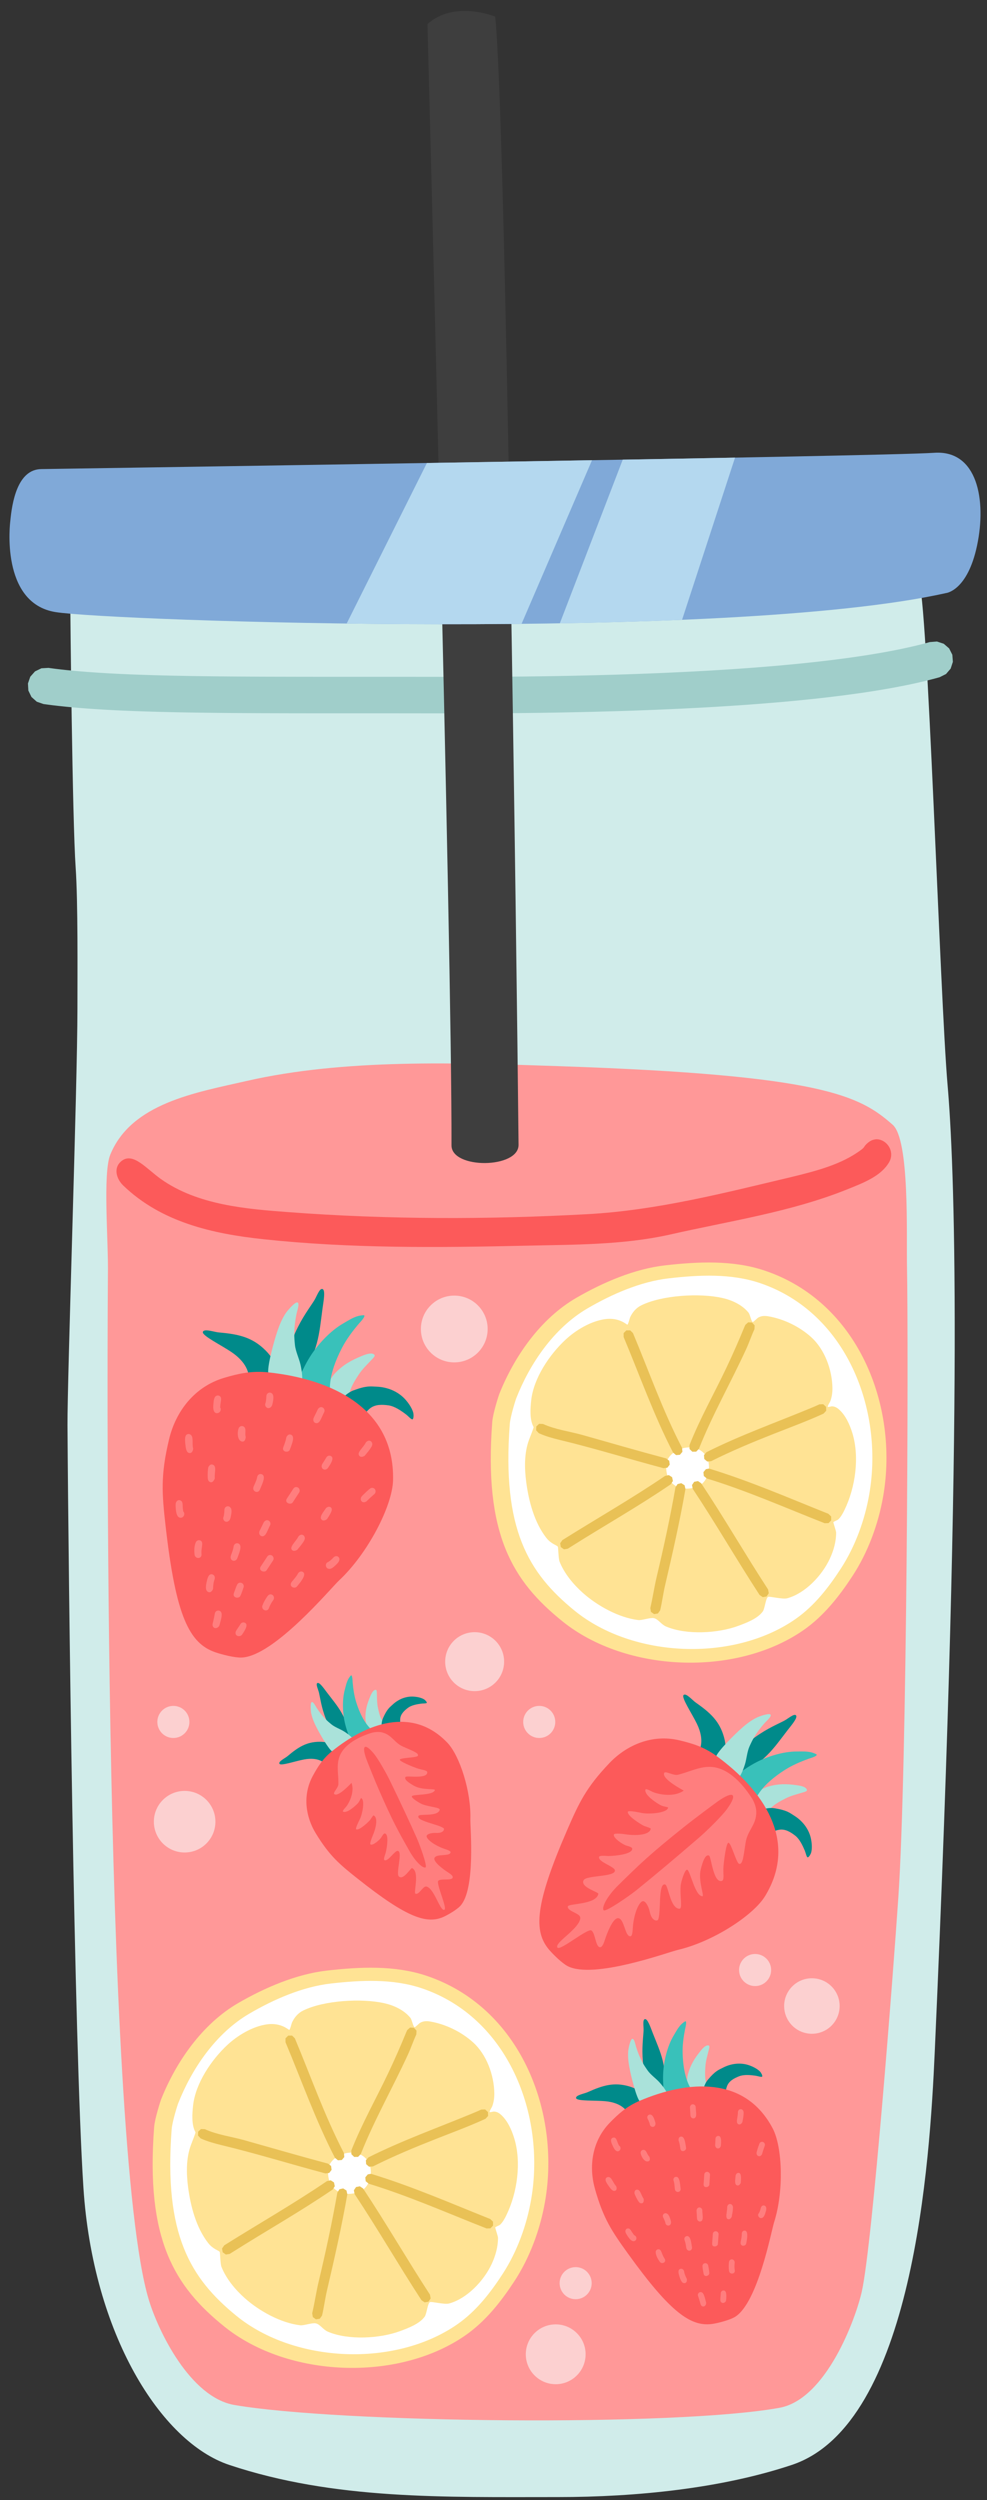 <?xml version="1.0" encoding="UTF-8"?><svg xmlns="http://www.w3.org/2000/svg" xmlns:xlink="http://www.w3.org/1999/xlink" height="502.8" preserveAspectRatio="xMidYMid meet" version="1.0" viewBox="150.4 -2.2 198.6 502.8" width="198.6" zoomAndPan="magnify"><rect x="150.4" y="-2.2" width="198.6" height="502.8" fill="#333333" stroke="none"/><defs><clipPath id="a"><path d="M 262 88 L 299 88 L 299 124 L 262 124 Z M 262 88"/></clipPath><clipPath id="b"><path d="M 152.461 102.707 C 152.461 102.707 150.355 119.098 161.578 120.898 C 172.801 122.703 296.797 126.879 340.758 117.074 C 340.758 117.074 345.074 116.648 347 107.512 C 348.93 98.375 347.086 88.242 338.344 88.863 C 328.23 89.582 167.797 92.004 158.699 92.137 C 153.918 92.207 152.816 98.797 152.461 102.707 Z M 152.461 102.707"/></clipPath><clipPath id="c"><path d="M 219 88 L 271 88 L 271 124 L 219 124 Z M 219 88"/></clipPath><clipPath id="d"><path d="M 152.461 102.707 C 152.461 102.707 150.355 119.098 161.578 120.898 C 172.801 122.703 296.797 126.879 340.758 117.074 C 340.758 117.074 345.074 116.648 347 107.512 C 348.93 98.375 347.086 88.242 338.344 88.863 C 328.23 89.582 167.797 92.004 158.699 92.137 C 153.918 92.207 152.816 98.797 152.461 102.707 Z M 152.461 102.707"/></clipPath></defs><g><g><path d="M 251.18 119.891 C 220.07 116.434 164.543 118.91 164.543 119.055 C 164.543 120.973 164.961 162.688 165.621 172.242 C 166.102 179.219 165.98 193.605 165.98 200.633 C 165.98 216.039 163.926 275.379 163.98 284.438 C 164.168 314.73 165.309 408.789 167.184 437.742 C 169.086 467.129 182.754 488.93 196.527 493.52 C 217.621 500.551 239.629 499.988 262.652 499.988 C 278.582 499.988 295.598 498.23 309.73 493.52 C 334.223 485.355 337.508 432.324 338.48 410.582 C 344.434 277.508 342.387 231.234 341.07 216.039 C 339.523 198.133 337.016 116.523 335.254 114.766 C 334.551 114.062 262.551 121.152 251.18 119.891" fill="#d0ecea" fill-rule="evenodd"/></g><g><path d="M 172.113 254.137 C 172.113 254.137 170.707 428.5 180.344 460.324 C 182.223 466.535 188.625 479.941 197.594 481.473 C 218.742 485.094 286.203 485.848 307.238 482.035 C 316.656 480.332 322.613 464.07 323.82 458.602 C 325.977 448.832 330.176 393.973 331.16 379.383 C 332.949 352.945 333.215 269.066 332.898 252.344 C 332.777 245.941 333.449 227.027 330.027 224.008 C 323.363 218.121 315.848 214.012 263.031 212.223 C 242.457 211.523 219.711 210.688 199.98 215.203 C 189.809 217.531 176.844 219.648 172.598 229.996 C 171.047 233.773 172.246 247.598 172.113 254.137" fill="#ff9898" fill-rule="evenodd"/></g><g><path d="M 324.234 228.566 C 324.121 228.746 324.258 228.531 324.234 228.566 Z M 327.273 226.961 C 329.191 227.375 330.406 229.617 329.316 231.516 C 327.699 234.324 324.188 235.664 320.867 236.996 C 309.484 241.574 297.129 243.363 285.016 246.125 C 275.66 248.188 265.914 248.102 256.207 248.32 C 238.605 248.723 220.902 248.891 203.391 247.02 C 193.094 245.922 182.855 243.582 175.211 236.234 C 173.82 234.902 173.109 232.609 174.926 231.238 C 177.207 229.52 179.855 232.828 182.73 234.883 C 190.156 240.191 200.137 240.945 208.352 241.566 C 228.449 243.082 248.73 243.074 268.637 241.98 C 282.707 241.207 296.418 237.641 309.605 234.52 C 314.609 233.297 319.816 231.992 323.809 228.941 C 324.281 228.578 324.387 228.285 324.387 228.285 C 324.387 228.285 325.129 227.32 326.031 227.051 C 326.777 226.832 327.008 226.941 327.273 226.961" fill="#fc5a5a" fill-rule="evenodd"/></g><g><path d="M 340.297 127.266 L 341.379 128.199 L 342.027 129.477 L 342.133 130.906 L 341.688 132.266 L 340.754 133.352 L 339.473 133.996 L 339.25 134.059 L 339.02 134.121 L 338.789 134.188 L 338.555 134.246 L 338.086 134.371 L 337.848 134.434 L 337.609 134.492 L 337.371 134.555 L 337.129 134.613 L 336.887 134.676 L 336.641 134.734 L 336.395 134.797 L 336.148 134.855 L 335.898 134.91 L 335.648 134.969 L 335.395 135.027 L 335.145 135.086 L 334.887 135.145 L 334.633 135.199 L 334.375 135.258 L 334.113 135.312 L 333.855 135.367 L 333.594 135.426 L 332.797 135.59 L 332.527 135.645 L 332.262 135.699 L 331.988 135.754 L 331.441 135.855 L 331.168 135.91 L 330.891 135.965 L 330.613 136.016 L 330.051 136.117 L 329.77 136.172 L 329.488 136.223 L 329.199 136.273 L 328.629 136.371 L 328.047 136.473 L 327.461 136.57 L 326.871 136.668 L 326.273 136.766 L 325.672 136.859 L 325.062 136.953 L 324.449 137.047 L 323.832 137.137 L 323.207 137.227 L 322.578 137.312 L 321.941 137.402 L 321.301 137.488 L 320.656 137.574 L 320.004 137.66 L 319.348 137.742 L 318.688 137.824 L 318.02 137.906 L 317.348 137.988 L 316.668 138.066 L 315.301 138.223 L 314.605 138.301 L 313.906 138.375 L 313.203 138.445 L 312.496 138.52 L 311.781 138.594 L 311.066 138.664 L 310.344 138.734 L 309.613 138.801 L 308.883 138.871 L 308.145 138.938 L 307.398 139.004 L 306.652 139.066 L 305.902 139.129 L 305.145 139.191 L 304.383 139.254 L 303.613 139.316 L 302.844 139.375 L 301.289 139.492 L 300.504 139.551 L 298.918 139.66 L 298.121 139.711 L 297.316 139.766 L 296.508 139.816 L 295.695 139.867 L 294.879 139.918 L 294.059 139.969 L 293.234 140.016 L 291.57 140.109 L 289.891 140.195 L 289.043 140.238 L 287.34 140.324 L 286.48 140.363 L 285.617 140.402 L 284.75 140.441 L 283.879 140.48 L 283.004 140.516 L 282.125 140.555 L 281.242 140.586 L 280.355 140.621 L 279.465 140.652 L 278.57 140.688 L 277.672 140.719 L 276.77 140.75 L 275.863 140.777 L 274.953 140.809 L 274.043 140.836 L 273.125 140.859 L 272.203 140.887 L 271.281 140.91 L 270.352 140.938 L 269.422 140.961 L 268.488 140.98 L 267.547 141.004 L 265.664 141.043 L 264.715 141.062 L 263.762 141.082 L 262.809 141.098 L 261.852 141.117 L 260.887 141.129 L 259.922 141.145 L 258.953 141.16 L 257.984 141.172 L 257.012 141.184 L 256.031 141.195 L 255.055 141.207 L 254.07 141.215 L 253.082 141.227 L 252.094 141.234 L 251.102 141.238 L 250.105 141.246 L 249.105 141.254 L 248.105 141.258 L 247.102 141.262 L 246.094 141.266 L 245.086 141.266 L 244.074 141.27 L 241.023 141.27 L 240 141.266 L 238.211 141.262 L 236.438 141.262 L 232.945 141.258 L 229.52 141.254 L 213.422 141.254 L 211.906 141.25 L 210.406 141.25 L 208.922 141.246 L 207.457 141.242 L 206.008 141.238 L 204.574 141.234 L 203.16 141.23 L 201.762 141.223 L 200.379 141.215 L 199.012 141.207 L 197.664 141.199 L 196.332 141.188 L 195.016 141.176 L 193.715 141.16 L 192.434 141.145 L 191.168 141.129 L 189.918 141.113 L 188.688 141.094 L 187.469 141.074 L 186.27 141.051 L 185.676 141.039 L 185.086 141.027 L 184.5 141.012 L 183.918 140.996 L 183.34 140.984 L 182.766 140.973 L 182.195 140.957 L 181.633 140.938 L 181.07 140.926 L 180.512 140.906 L 179.961 140.891 L 179.41 140.871 L 178.863 140.855 L 177.785 140.816 L 177.254 140.797 L 176.723 140.773 L 176.199 140.754 L 175.68 140.73 L 175.16 140.711 L 174.137 140.664 L 173.633 140.641 L 172.633 140.586 L 172.141 140.562 L 171.652 140.535 L 171.168 140.508 L 170.207 140.445 L 169.734 140.418 L 168.797 140.355 L 168.336 140.32 L 167.879 140.289 L 166.973 140.219 L 166.527 140.184 L 166.086 140.148 L 165.648 140.109 L 165.215 140.074 L 164.781 140.031 L 164.355 139.992 L 163.934 139.953 L 163.512 139.91 L 163.098 139.867 L 162.277 139.781 L 161.871 139.734 L 161.473 139.688 L 161.074 139.645 L 160.293 139.543 L 159.906 139.492 L 159.527 139.441 L 159.156 139.391 L 157.801 138.922 L 156.73 137.969 L 156.105 136.68 L 156.023 135.25 L 156.492 133.895 L 157.445 132.824 L 158.734 132.199 L 160.164 132.117 L 160.52 132.168 L 160.871 132.215 L 161.23 132.262 L 161.594 132.309 L 161.957 132.352 L 162.328 132.395 L 162.703 132.441 L 163.086 132.48 L 163.469 132.523 L 163.855 132.566 L 164.25 132.605 L 165.047 132.684 L 165.453 132.723 L 165.863 132.758 L 166.277 132.793 L 166.699 132.832 L 167.121 132.863 L 167.98 132.934 L 168.418 132.965 L 168.859 132.996 L 169.305 133.027 L 169.754 133.059 L 170.207 133.09 L 171.129 133.145 L 171.598 133.176 L 172.066 133.203 L 172.543 133.23 L 173.504 133.277 L 173.996 133.305 L 174.484 133.328 L 174.984 133.352 L 175.484 133.371 L 175.988 133.395 L 176.5 133.418 L 177.016 133.438 L 177.535 133.457 L 178.059 133.477 L 178.586 133.496 L 179.117 133.516 L 179.648 133.531 L 180.191 133.551 L 180.734 133.566 L 181.285 133.586 L 181.836 133.598 L 182.953 133.629 L 183.52 133.645 L 184.094 133.656 L 184.664 133.672 L 185.828 133.695 L 186.414 133.707 L 187.602 133.73 L 188.809 133.754 L 190.027 133.77 L 191.266 133.789 L 192.523 133.805 L 193.797 133.82 L 195.086 133.832 L 196.395 133.844 L 197.719 133.855 L 199.062 133.863 L 200.418 133.871 L 201.797 133.879 L 203.188 133.887 L 204.602 133.891 L 206.027 133.895 L 207.473 133.898 L 208.938 133.902 L 210.414 133.906 L 211.91 133.906 L 213.426 133.91 L 229.523 133.91 L 232.949 133.914 L 236.445 133.918 L 238.223 133.918 L 240.012 133.926 L 245.07 133.926 L 246.074 133.922 L 248.074 133.914 L 249.07 133.91 L 250.062 133.902 L 251.051 133.895 L 252.035 133.891 L 253.02 133.883 L 254 133.871 L 255.953 133.855 L 256.922 133.84 L 257.891 133.828 L 258.855 133.816 L 259.812 133.805 L 260.773 133.789 L 262.68 133.758 L 263.629 133.738 L 264.57 133.723 L 265.512 133.703 L 266.449 133.684 L 267.383 133.66 L 268.316 133.641 L 269.242 133.617 L 270.164 133.598 L 271.086 133.57 L 272 133.547 L 272.914 133.52 L 273.824 133.496 L 274.727 133.469 L 275.629 133.438 L 276.527 133.41 L 278.309 133.348 L 279.195 133.316 L 280.078 133.281 L 280.957 133.25 L 282.699 133.18 L 283.566 133.145 L 285.285 133.066 L 286.988 132.988 L 287.832 132.949 L 289.512 132.863 L 290.344 132.82 L 291.172 132.773 L 291.992 132.73 L 292.812 132.684 L 293.629 132.637 L 294.438 132.586 L 295.242 132.539 L 296.043 132.488 L 296.84 132.438 L 297.633 132.387 L 298.418 132.332 L 299.98 132.223 L 300.75 132.168 L 301.52 132.109 L 302.285 132.055 L 303.043 131.992 L 303.797 131.934 L 304.543 131.875 L 305.289 131.812 L 306.027 131.75 L 306.762 131.688 L 308.215 131.555 L 309.645 131.422 L 310.352 131.355 L 311.055 131.285 L 311.754 131.215 L 312.445 131.145 L 313.133 131.07 L 313.812 130.996 L 314.488 130.926 L 315.16 130.848 L 315.824 130.77 L 316.484 130.695 L 317.141 130.617 L 317.785 130.539 L 318.43 130.457 L 319.066 130.375 L 319.699 130.293 L 320.324 130.211 L 320.945 130.129 L 321.559 130.043 L 322.168 129.957 L 322.77 129.867 L 323.367 129.781 L 323.957 129.691 L 324.543 129.602 L 325.121 129.512 L 326.262 129.324 L 326.82 129.23 L 327.375 129.137 L 327.922 129.043 L 328.191 128.992 L 328.465 128.945 L 328.73 128.895 L 329 128.848 L 329.266 128.797 L 329.527 128.746 L 329.789 128.699 L 330.051 128.648 L 330.566 128.547 L 331.328 128.395 L 331.578 128.344 L 331.828 128.289 L 332.32 128.188 L 332.562 128.133 L 332.805 128.082 L 333.047 128.027 L 333.285 127.977 L 333.523 127.922 L 333.758 127.867 L 333.992 127.816 L 334.227 127.762 L 334.457 127.707 L 335.137 127.543 L 335.582 127.434 L 335.801 127.375 L 336.238 127.266 L 336.453 127.211 L 336.664 127.152 L 336.879 127.098 L 337.293 126.98 L 337.504 126.926 L 338.934 126.816 L 340.297 127.266" fill="#a0ceca" fill-rule="evenodd"/></g><g><path d="M 236.414 2.641 C 236.414 2.641 241.359 189.219 241.25 228.145 C 241.234 232.965 254.789 232.848 254.742 228.027 C 254.355 188.801 252.172 21.703 250.043 1.148 C 250.043 1.148 241.891 -2.246 236.414 2.641" fill="#3e3e3e" fill-rule="evenodd"/></g><g><path d="M 152.461 102.707 C 152.461 102.707 150.355 119.098 161.578 120.898 C 172.801 122.703 296.797 126.879 340.758 117.074 C 340.758 117.074 345.074 116.648 347 107.512 C 348.93 98.375 347.086 88.242 338.344 88.863 C 328.23 89.582 167.797 92.004 158.699 92.137 C 153.918 92.207 152.816 98.797 152.461 102.707" fill="#80a9d8" fill-rule="evenodd"/></g><g clip-path="url(#a)"><g clip-path="url(#b)" clip-rule="evenodd"><path d="M 298.73 88.52 L 287.176 123.883 L 262.453 124.703 L 276.25 88.828 L 298.73 88.52" fill="#b4d8ef" fill-rule="evenodd"/></g></g><g clip-path="url(#c)"><g clip-path="url(#d)" clip-rule="evenodd"><path d="M 270.18 88.828 L 254.727 124.703 L 219.406 124.703 L 238.172 87.172 L 270.18 88.828" fill="#b4d8ef" fill-rule="evenodd"/></g></g><g><path d="M 215.938 276.656 C 215.914 276.656 217.293 274.508 217.816 273.965 C 219.48 272.246 221.105 271.348 223.297 270.461 C 224.328 270.043 225.344 269.777 225.754 270.285 C 225.953 270.535 225.266 271.156 225.137 271.297 C 224.23 272.266 223.305 273.141 222.566 274.262 C 221.875 275.316 221.098 276.539 220.766 277.777 C 220.719 277.949 220.523 279.207 220.402 279.254 C 220.285 279.297 215.938 276.656 215.938 276.656" fill="#aae2da" fill-rule="evenodd"/></g><g><path d="M 219.496 278.809 C 219.496 278.809 220.359 277.863 221.48 277.438 C 224.176 276.418 224.953 276.633 226.137 276.672 C 228.383 276.75 230.57 277.645 232.043 279.344 C 233.109 280.574 233.512 281.609 233.586 282.07 C 233.648 282.457 233.625 283.223 233.375 283.25 C 233.125 283.277 232.523 282.574 232.082 282.242 C 231.117 281.512 229.801 280.602 228.574 280.434 C 227.309 280.258 225.852 280.199 224.805 281.082 C 224.047 281.719 223.68 282.391 223.641 282.352 C 223.41 282.109 220.426 279.234 219.496 278.809" fill="#008a8a" fill-rule="evenodd"/></g><g><path d="M 208.688 268.891 C 208.688 268.891 209.508 266.465 209.785 265.852 C 211.219 262.68 212.719 260.797 213.633 259.328 C 214.133 258.527 214.68 256.859 215.273 257.031 C 215.949 257.23 215.488 259.531 215.293 260.977 C 214.984 263.234 214.754 265.762 214.141 267.965 C 213.836 269.059 213.445 270.219 212.953 271.23 C 212.574 272.004 211.215 274.133 210.996 273.621 C 210.738 273.023 208.469 269.336 208.688 268.891" fill="#008a8a" fill-rule="evenodd"/></g><g><path d="M 191.215 265.688 C 191.371 264.914 193.508 265.688 194.406 265.766 C 198.477 266.109 201.195 266.758 203.828 269.379 C 206.297 271.828 206.238 274.102 205.68 274.293 C 205.277 274.434 201.441 274.195 200.566 274.523 C 200.289 274.629 200.688 272.262 197.043 269.766 C 194.941 268.324 191.062 266.441 191.215 265.688" fill="#008a8a" fill-rule="evenodd"/></g><g><path d="M 210.406 275.031 C 210.422 274.98 211.223 273.535 211.355 273.258 C 211.867 272.18 212.289 271.43 212.805 270.609 C 214.344 268.176 216.852 265.453 219.461 263.957 C 220.406 263.414 221.453 262.703 222.566 262.441 C 222.723 262.402 223.605 262.227 223.699 262.34 C 223.938 262.625 222.758 263.832 222.633 263.98 C 221.359 265.48 220.125 267.113 219.207 268.883 C 216.328 274.426 216.859 277.18 216.754 277.727 C 216.738 277.824 215.398 277.047 215.078 276.93 C 213.938 276.508 210.406 275.031 210.406 275.031" fill="#39c1ba" fill-rule="evenodd"/></g><g><path d="M 210.285 259.746 C 209.809 259.52 208.254 261.371 207.926 261.852 C 206.984 263.242 206.418 264.828 205.922 266.414 C 205.746 266.969 203.973 272.926 204.434 274.16 C 204.57 274.527 210.301 275.652 211.043 275.629 C 211.355 275.617 211.219 273.82 210.867 272.258 C 210.574 270.965 209.867 269.562 209.742 268.242 C 209.613 266.906 209.406 265.113 210.109 261.84 C 210.195 261.441 210.711 259.945 210.285 259.746" fill="#aae2da" fill-rule="evenodd"/></g><g><path d="M 195.523 274.891 C 189.465 276.68 185.75 281.727 184.43 287.215 C 182.672 294.531 182.98 298.191 183.738 304.848 C 185.785 322.809 188.473 328.273 193.703 330.082 C 195.027 330.539 197.594 331.199 198.992 331.152 C 205.52 330.926 216.969 317.191 218.613 315.656 C 224.398 310.262 229.363 300.645 229.488 295.512 C 229.84 280.922 217.039 275.156 204.426 273.801 C 201.035 273.434 198.391 274.043 195.523 274.891" fill="#fc5a5a" fill-rule="evenodd"/></g><g><path d="M 194.879 279.434 C 194.887 279.414 194.879 279.43 194.879 279.434 Z M 193.586 280.809 C 193.586 280.809 193.59 280.805 193.586 280.809 Z M 194.547 278.523 C 195.074 278.797 194.848 279.531 194.777 280.059 C 194.73 280.387 194.699 280.871 194.699 280.871 C 194.832 281.066 194.805 281.086 194.812 281.168 C 194.875 281.602 194.484 282.039 194 282.004 C 193.352 281.957 193.262 281.082 193.324 280.418 C 193.387 279.711 193.395 278.887 193.824 278.582 C 194.035 278.434 194.266 278.391 194.547 278.523" fill="#ff7e7e" fill-rule="evenodd"/></g><g><path d="M 187.133 300.332 C 187.137 300.316 187.133 300.328 187.133 300.332 Z M 186.176 301.961 C 186.176 301.961 186.18 301.953 186.176 301.961 Z M 186.766 299.578 C 187.234 299.828 187.129 300.477 187.172 300.969 C 187.203 301.297 187.273 301.777 187.273 301.777 C 187.312 301.809 187.273 301.746 187.371 301.887 C 187.641 302.277 187.41 302.906 186.902 303.023 C 186.852 303.035 186.801 303.043 186.746 303.043 C 185.832 303.039 185.754 301.445 185.734 300.426 C 185.723 299.859 186.137 299.266 186.766 299.578" fill="#ff7e7e" fill-rule="evenodd"/></g><g><path d="M 199.73 285.539 C 199.734 285.527 199.73 285.535 199.73 285.539 Z M 199.387 284.672 C 200.09 285.039 199.586 286.086 199.848 286.766 C 199.848 286.766 199.805 288.008 198.934 287.664 C 198.023 287.309 198.16 285.316 198.52 284.863 C 198.719 284.609 199.051 284.512 199.387 284.672" fill="#ff7e7e" fill-rule="evenodd"/></g><g><path d="M 205.164 318.52 C 205.551 318.723 205.648 319.238 205.367 319.621 C 205.008 320.121 204.695 320.672 204.496 321.246 C 204.496 321.246 204.422 321.422 204.309 321.523 C 203.844 321.945 202.914 321.441 203.219 320.645 C 203.469 319.988 203.828 319.363 204.215 318.816 C 204.43 318.52 204.754 318.32 205.164 318.52" fill="#ff7e7e" fill-rule="evenodd"/></g><g><path d="M 190.77 307.629 C 191.215 307.871 191.09 308.48 191.02 308.961 C 190.953 309.43 190.895 309.91 190.953 310.375 C 190.953 310.375 190.98 310.676 190.809 310.891 C 190.453 311.336 189.621 311.141 189.547 310.434 C 189.461 309.594 189.473 308.664 189.812 307.953 C 189.973 307.609 190.379 307.438 190.77 307.629" fill="#ff7e7e" fill-rule="evenodd"/></g><g><path d="M 188.656 286.27 C 189.457 286.688 188.965 288.027 189.273 289.152 C 189.273 289.152 189.188 290.102 188.512 290.023 C 187.902 289.957 187.781 289.078 187.699 288.285 C 187.609 287.41 187.488 286.238 188.305 286.195 C 188.426 286.188 188.496 286.191 188.656 286.27" fill="#ff7e7e" fill-rule="evenodd"/></g><g><path d="M 204.016 278.781 C 204.016 278.781 204.008 278.758 204.016 278.781 Z M 203.949 279.793 C 203.949 279.793 204 279.746 203.949 279.793 Z M 204.992 277.945 C 205.648 278.277 205.391 279.477 205.195 280.277 C 205.094 280.691 204.695 281.117 204.219 280.957 C 203.84 280.828 203.629 280.344 203.828 279.961 C 203.871 279.883 203.98 279.199 203.992 278.691 C 203.992 278.691 203.98 278.215 204.281 278 C 204.488 277.855 204.723 277.816 204.992 277.945" fill="#ff7e7e" fill-rule="evenodd"/></g><g><path d="M 195.578 301.641 C 195.578 301.641 195.57 301.617 195.578 301.641 Z M 195.512 302.652 C 195.512 302.652 195.562 302.605 195.512 302.652 Z M 196.559 300.805 C 196.766 300.91 196.914 301.207 196.922 301.234 C 197.09 301.812 196.914 302.492 196.758 303.137 C 196.656 303.551 196.262 303.977 195.785 303.816 C 195.402 303.688 195.191 303.203 195.391 302.816 C 195.434 302.742 195.543 302.059 195.555 301.551 C 195.555 301.551 195.527 301.207 195.703 300.988 C 195.906 300.742 196.23 300.648 196.559 300.805" fill="#ff7e7e" fill-rule="evenodd"/></g><g><path d="M 193.621 322.32 Z M 193.195 324.336 Z M 194.629 321.766 C 195.363 322.141 194.848 323.504 194.578 324.598 C 194.438 325.164 193.598 325.539 193.246 324.902 C 193.066 324.578 193.234 324.18 193.324 323.781 C 193.43 323.297 193.543 322.809 193.621 322.32 C 193.691 321.863 194.152 321.543 194.629 321.766" fill="#ff7e7e" fill-rule="evenodd"/></g><g><path d="M 216.047 290.938 C 216.047 290.938 216.051 290.938 216.047 290.938 Z M 215.238 292.219 C 215.238 292.219 215.238 292.215 215.238 292.219 Z M 216.977 290.621 C 217.66 290.965 217.121 291.965 216.398 293.004 C 216.195 293.305 215.797 293.449 215.473 293.289 C 215.074 293.094 215.012 292.555 215.285 292.148 C 215.547 291.754 215.809 291.352 216.047 290.938 C 216.23 290.613 216.594 290.445 216.977 290.621" fill="#ff7e7e" fill-rule="evenodd"/></g><g><path d="M 198.754 324.469 C 198.754 324.469 198.758 324.469 198.754 324.469 Z M 197.945 325.746 Z M 199.684 324.152 C 200.367 324.492 199.828 325.496 199.109 326.535 C 198.762 327.035 197.82 326.941 197.789 326.223 C 197.785 326.102 197.809 325.977 197.863 325.867 C 198.102 325.406 198.461 324.977 198.758 324.469 C 198.938 324.145 199.301 323.977 199.684 324.152" fill="#ff7e7e" fill-rule="evenodd"/></g><g><path d="M 217.383 311.191 C 217.383 311.191 217.391 311.18 217.383 311.191 Z M 216.789 311.914 C 216.789 311.914 216.875 311.938 216.789 311.914 Z M 216.719 311.902 C 216.719 311.902 216.727 311.906 216.719 311.902 Z M 218.34 310.816 C 218.848 311.07 218.828 311.73 218.168 312.344 C 217.625 312.848 217 313.582 216.316 313.227 C 215.832 312.973 215.836 312.09 216.469 311.922 C 216.824 311.688 217.156 311.402 217.426 311.102 C 217.426 311.102 217.828 310.586 218.34 310.816" fill="#ff7e7e" fill-rule="evenodd"/></g><g><path d="M 224.953 287.609 C 225.312 287.809 225.414 288.266 225.191 288.676 C 224.82 289.363 224.281 289.957 223.777 290.574 C 223.777 290.574 223.066 291.07 222.676 290.551 C 222.16 289.875 223.531 288.902 224 287.922 C 224 287.922 224.387 287.328 224.953 287.609" fill="#ff7e7e" fill-rule="evenodd"/></g><g><path d="M 211.383 306.52 C 211.746 306.715 211.844 307.172 211.621 307.586 C 211.254 308.273 210.715 308.863 210.207 309.48 C 210.207 309.48 209.582 309.914 209.188 309.555 C 208.52 308.941 209.977 307.781 210.43 306.828 C 210.43 306.828 210.828 306.242 211.383 306.52" fill="#ff7e7e" fill-rule="evenodd"/></g><g><path d="M 203.156 294.324 C 203.758 294.645 203.418 295.613 203.121 296.363 C 202.977 296.723 202.82 297.078 202.668 297.434 C 202.668 297.434 202.578 297.613 202.449 297.715 C 201.957 298.094 201.074 297.59 201.441 296.734 C 201.711 296.109 202.051 295.473 202.145 294.848 C 202.145 294.848 202.191 294.586 202.367 294.426 C 202.582 294.234 202.852 294.176 203.156 294.324" fill="#ff7e7e" fill-rule="evenodd"/></g><g><path d="M 211.301 313.906 C 212.059 314.289 211.266 315.496 210.547 316.379 C 210.371 316.594 210.117 316.898 210.117 316.898 C 209.633 317.422 208.352 316.828 209.152 315.863 C 209.59 315.336 210.082 314.824 210.367 314.227 C 210.367 314.227 210.734 313.648 211.301 313.906" fill="#ff7e7e" fill-rule="evenodd"/></g><g><path d="M 215.312 280.852 C 215.645 281.016 215.797 281.434 215.645 281.777 C 215.57 281.93 215.562 281.941 215.527 282.012 C 215.488 282.09 215.453 282.168 215.414 282.242 C 215.008 283.094 214.66 284.266 213.863 283.977 C 213.453 283.824 213.312 283.316 213.559 282.848 C 213.84 282.312 214.082 281.766 214.352 281.219 C 214.352 281.219 214.73 280.578 215.312 280.852" fill="#ff7e7e" fill-rule="evenodd"/></g><g><path d="M 204.43 303.594 C 204.758 303.758 204.91 304.176 204.758 304.52 C 204.684 304.676 204.676 304.684 204.645 304.754 C 204.605 304.832 204.566 304.91 204.531 304.984 C 204.129 305.828 203.781 306.98 203.004 306.727 C 202.578 306.586 202.426 306.062 202.676 305.59 C 202.953 305.059 203.195 304.504 203.469 303.961 C 203.469 303.961 203.848 303.32 204.43 303.594" fill="#ff7e7e" fill-rule="evenodd"/></g><g><path d="M 209.008 286.355 C 209.703 286.711 209.246 287.902 208.926 288.793 C 208.84 289.039 208.699 289.395 208.699 289.395 C 208.414 290.008 207.07 289.824 207.395 288.871 C 207.641 288.223 207.906 287.578 208.008 286.875 C 208.008 286.875 208.328 286.035 209.008 286.355" fill="#ff7e7e" fill-rule="evenodd"/></g><g><path d="M 198.422 308.238 C 199.117 308.594 198.66 309.785 198.34 310.676 C 198.25 310.922 198.109 311.273 198.109 311.273 C 197.961 311.598 197.57 311.77 197.242 311.656 C 196.832 311.516 196.695 311.039 196.891 310.543 C 197.113 309.961 197.336 309.367 197.418 308.758 C 197.418 308.758 197.469 308.504 197.637 308.352 C 197.848 308.156 198.117 308.094 198.422 308.238" fill="#ff7e7e" fill-rule="evenodd"/></g><g><path d="M 193.305 292.395 C 194.027 292.773 193.516 293.988 193.621 295.133 C 193.621 295.133 193.223 296.324 192.488 295.75 C 192.227 295.543 192.211 295.172 192.195 294.887 C 192.168 294.23 192.199 293.566 192.297 292.922 C 192.297 292.922 192.613 292.062 193.305 292.395" fill="#ff7e7e" fill-rule="evenodd"/></g><g><path d="M 225.602 297.094 C 226.035 297.316 226.113 297.961 225.715 298.289 C 225.602 298.379 225.586 298.395 225.535 298.441 C 225.055 298.855 224.598 299.297 224.145 299.738 C 224.145 299.738 223.707 300.047 223.348 299.871 C 222.914 299.66 222.844 299.051 223.27 298.637 C 223.793 298.121 224.285 297.613 224.875 297.16 C 225.09 297.008 225.316 296.965 225.602 297.094" fill="#ff7e7e" fill-rule="evenodd"/></g><g><path d="M 193.281 314.488 C 193.629 314.68 193.699 315.121 193.555 315.496 C 193.336 316.074 193.297 316.719 193.27 317.352 C 193.27 317.352 192.938 318.258 192.281 317.961 C 191.547 317.633 191.898 316.27 192.094 315.477 C 192.246 314.855 192.574 314.137 193.281 314.488" fill="#ff7e7e" fill-rule="evenodd"/></g><g><path d="M 216.863 300.887 C 217.555 301.23 216.918 302.234 216.195 303.312 C 216.195 303.312 215.527 303.875 215.094 303.395 C 214.621 302.871 215.406 301.969 215.98 301.125 C 215.98 301.125 216.383 300.668 216.863 300.887" fill="#ff7e7e" fill-rule="evenodd"/></g><g><path d="M 210.324 296.941 C 210.68 297.129 210.812 297.605 210.598 297.953 L 209.301 299.949 C 208.914 300.52 207.57 300.062 208.125 299.184 L 209.422 297.188 C 209.617 296.895 209.953 296.766 210.324 296.941" fill="#ff7e7e" fill-rule="evenodd"/></g><g><path d="M 199.07 316.172 C 199.371 316.328 199.523 316.695 199.414 317.023 C 199.199 317.617 199.031 318.246 198.738 318.793 C 198.434 319.363 197.156 319.148 197.453 318.234 C 197.668 317.648 197.848 317.043 198.121 316.484 C 198.285 316.152 198.68 315.977 199.07 316.172" fill="#ff7e7e" fill-rule="evenodd"/></g><g><path d="M 205.082 310.605 C 205.434 310.793 205.57 311.266 205.348 311.617 L 204.039 313.605 C 203.652 314.176 202.312 313.715 202.867 312.836 L 204.176 310.848 C 204.371 310.555 204.711 310.426 205.082 310.605" fill="#ff7e7e" fill-rule="evenodd"/></g><g><path d="M 288.531 417.723 C 288.52 417.73 288.645 415.633 288.805 415.027 C 289.309 413.125 290.113 411.82 291.332 410.301 C 291.906 409.586 292.531 408.984 293.031 409.188 C 293.277 409.285 293.031 410.008 292.992 410.16 C 292.734 411.223 292.422 412.227 292.34 413.332 C 292.266 414.367 292.199 415.562 292.457 416.586 C 292.496 416.727 292.859 417.711 292.793 417.793 C 292.727 417.871 288.531 417.723 288.531 417.723" fill="#aae2da" fill-rule="evenodd"/></g><g><path d="M 291.961 417.836 C 291.961 417.836 292.199 416.812 292.84 416.051 C 294.367 414.234 295.012 414.074 295.879 413.629 C 297.523 412.777 299.461 412.543 301.203 413.172 C 302.469 413.629 303.176 414.211 303.414 414.512 C 303.613 414.766 303.902 415.324 303.734 415.445 C 303.566 415.566 302.852 415.305 302.398 415.242 C 301.41 415.105 300.098 414.98 299.148 415.352 C 298.164 415.734 297.094 416.281 296.695 417.336 C 296.406 418.102 296.41 418.73 296.371 418.719 C 296.109 418.637 292.801 417.77 291.961 417.836" fill="#008a8a" fill-rule="evenodd"/></g><g><path d="M 280.188 415.055 C 280.188 415.055 279.805 412.977 279.758 412.422 C 279.512 409.562 279.832 407.605 279.898 406.18 C 279.934 405.402 279.656 403.984 280.156 403.867 C 280.723 403.738 281.316 405.578 281.758 406.699 C 282.445 408.445 283.297 410.355 283.742 412.191 C 283.961 413.102 284.148 414.09 284.203 415.02 C 284.242 415.727 284.117 417.805 283.758 417.527 C 283.328 417.199 280.211 415.465 280.188 415.055" fill="#008a8a" fill-rule="evenodd"/></g><g><path d="M 266.328 419.781 C 266.129 419.164 267.98 418.859 268.656 418.555 C 271.723 417.164 273.941 416.535 276.891 417.359 C 279.652 418.129 280.523 419.789 280.203 420.152 C 279.969 420.414 277.113 421.789 276.613 422.379 C 276.457 422.562 275.789 420.699 272.164 420.371 C 270.07 420.184 266.523 420.387 266.328 419.781" fill="#008a8a" fill-rule="evenodd"/></g><g><path d="M 283.898 418.781 C 283.891 418.738 283.883 417.375 283.867 417.121 C 283.801 416.141 283.805 415.43 283.848 414.633 C 283.973 412.262 284.68 409.293 285.953 407.164 C 286.418 406.395 286.887 405.461 287.582 404.824 C 287.68 404.734 288.238 404.25 288.355 404.297 C 288.641 404.406 288.277 405.746 288.246 405.906 C 287.934 407.496 287.703 409.168 287.758 410.812 C 287.918 415.961 289.41 417.727 289.555 418.164 C 289.578 418.238 288.301 418.219 288.023 418.262 C 287.035 418.422 283.898 418.781 283.898 418.781" fill="#39c1ba" fill-rule="evenodd"/></g><g><path d="M 277.656 407.828 C 277.223 407.859 276.848 409.816 276.809 410.293 C 276.691 411.676 276.922 413.043 277.203 414.387 C 277.301 414.855 278.422 419.855 279.25 420.559 C 279.496 420.77 284.074 419.27 284.598 418.953 C 284.816 418.82 283.996 417.582 283.113 416.598 C 282.383 415.785 281.312 415.062 280.688 414.16 C 280.059 413.254 279.188 412.043 278.375 409.406 C 278.273 409.086 278.047 407.805 277.656 407.828" fill="#aae2da" fill-rule="evenodd"/></g><g><path d="M 273.133 424.668 C 269.492 428.398 268.852 433.523 270.113 438.004 C 271.793 443.977 273.492 446.488 276.719 450.973 C 285.422 463.07 289.555 465.922 294.047 465.117 C 295.184 464.91 297.293 464.355 298.281 463.758 C 302.887 460.969 305.598 446.477 306.164 444.707 C 308.152 438.496 307.852 429.574 305.875 425.836 C 300.254 415.195 288.723 416.199 279.098 420.301 C 276.516 421.402 274.855 422.906 273.133 424.668" fill="#fc5a5a" fill-rule="evenodd"/></g><g><path d="M 274.496 428.199 C 274.496 428.184 274.496 428.195 274.496 428.199 Z M 274.121 429.707 C 274.121 429.707 274.125 429.703 274.121 429.707 Z M 273.895 427.68 C 274.383 427.66 274.516 428.281 274.676 428.691 C 274.777 428.945 274.949 429.305 274.949 429.305 C 275.121 429.395 275.109 429.418 275.148 429.473 C 275.371 429.762 275.266 430.234 274.902 430.402 C 274.418 430.633 274 430.035 273.777 429.535 C 273.539 429 273.211 428.402 273.398 428.012 C 273.488 427.816 273.641 427.695 273.895 427.68" fill="#ff7e7e" fill-rule="evenodd"/></g><g><path d="M 277.34 446.355 C 277.336 446.344 277.34 446.352 277.34 446.355 Z M 277.309 447.91 C 277.309 447.91 277.309 447.906 277.309 447.91 Z M 276.773 445.961 C 277.211 445.953 277.395 446.461 277.625 446.797 C 277.777 447.023 278.023 447.34 278.023 447.34 C 278.062 447.348 278.012 447.316 278.137 447.379 C 278.488 447.547 278.578 448.094 278.258 448.387 C 278.227 448.414 278.191 448.441 278.152 448.461 C 277.492 448.828 276.793 447.711 276.371 446.984 C 276.137 446.582 276.191 445.988 276.773 445.961" fill="#ff7e7e" fill-rule="evenodd"/></g><g><path d="M 280.449 430.641 C 280.445 430.629 280.445 430.637 280.449 430.641 Z M 279.852 430.152 C 280.508 430.137 280.562 431.094 281.027 431.477 C 281.027 431.477 281.496 432.383 280.73 432.488 C 279.934 432.598 279.23 431.113 279.305 430.641 C 279.348 430.379 279.547 430.172 279.852 430.152" fill="#ff7e7e" fill-rule="evenodd"/></g><g><path d="M 297.637 452.18 C 297.996 452.172 298.273 452.504 298.227 452.895 C 298.172 453.398 298.164 453.918 298.254 454.414 C 298.254 454.414 298.27 454.57 298.23 454.688 C 298.066 455.18 297.195 455.191 297.094 454.496 C 297.008 453.922 297.016 453.328 297.074 452.777 C 297.109 452.477 297.262 452.203 297.637 452.18" fill="#ff7e7e" fill-rule="evenodd"/></g><g><path d="M 282.895 450.145 C 283.312 450.137 283.465 450.625 283.609 451 C 283.754 451.363 283.902 451.734 284.133 452.043 C 284.133 452.043 284.273 452.25 284.234 452.477 C 284.16 452.934 283.48 453.133 283.145 452.652 C 282.742 452.082 282.379 451.41 282.336 450.762 C 282.312 450.445 282.535 450.16 282.895 450.145" fill="#ff7e7e" fill-rule="evenodd"/></g><g><path d="M 272.773 435.621 C 273.52 435.602 273.703 436.766 274.379 437.449 C 274.379 437.449 274.699 438.168 274.184 438.383 C 273.719 438.578 273.277 437.996 272.898 437.461 C 272.48 436.867 271.922 436.07 272.492 435.711 C 272.574 435.656 272.629 435.633 272.773 435.621" fill="#ff7e7e" fill-rule="evenodd"/></g><g><path d="M 280.809 424.055 C 280.809 424.055 280.797 424.039 280.809 424.055 Z M 281.172 424.805 C 281.172 424.805 281.188 424.754 281.172 424.805 Z M 281.18 423.055 C 281.785 423.031 282.078 424 282.262 424.652 C 282.355 424.992 282.242 425.461 281.836 425.535 C 281.508 425.598 281.16 425.332 281.148 424.977 C 281.148 424.902 280.953 424.367 280.758 423.996 C 280.758 423.996 280.555 423.656 280.688 423.383 C 280.777 423.191 280.934 423.074 281.18 423.055" fill="#ff7e7e" fill-rule="evenodd"/></g><g><path d="M 283.941 443.898 C 283.941 443.898 283.93 443.883 283.941 443.898 Z M 284.305 444.648 C 284.305 444.648 284.32 444.598 284.305 444.648 Z M 284.312 442.898 C 284.504 442.895 284.73 443.047 284.746 443.062 C 285.102 443.41 285.25 443.973 285.395 444.496 C 285.488 444.836 285.375 445.305 284.969 445.379 C 284.641 445.441 284.293 445.176 284.281 444.82 C 284.281 444.746 284.086 444.215 283.891 443.844 C 283.891 443.844 283.73 443.605 283.773 443.379 C 283.816 443.117 284.012 442.922 284.312 442.898" fill="#ff7e7e" fill-rule="evenodd"/></g><g><path d="M 290.863 459.566 C 290.863 459.566 290.863 459.562 290.863 459.566 Z M 291.367 461.188 Z M 291.363 458.762 C 292.043 458.734 292.219 459.922 292.465 460.816 C 292.594 461.281 292.141 461.891 291.629 461.574 C 291.371 461.414 291.332 461.059 291.234 460.734 C 291.117 460.344 291.004 459.949 290.863 459.562 C 290.727 459.211 290.934 458.793 291.363 458.762" fill="#ff7e7e" fill-rule="evenodd"/></g><g><path d="M 294.363 427.957 C 294.363 427.957 294.363 427.953 294.363 427.957 Z M 294.297 429.199 Z M 294.906 427.352 C 295.535 427.32 295.551 428.262 295.449 429.297 C 295.422 429.598 295.191 429.863 294.895 429.879 C 294.531 429.895 294.27 429.535 294.301 429.133 C 294.332 428.742 294.355 428.348 294.363 427.953 C 294.363 427.648 294.559 427.379 294.906 427.352" fill="#ff7e7e" fill-rule="evenodd"/></g><g><path d="M 295.422 459.043 Z M 295.352 460.289 Z M 295.961 458.441 C 296.594 458.41 296.605 459.352 296.508 460.387 C 296.457 460.887 295.746 461.199 295.43 460.695 C 295.379 460.609 295.348 460.512 295.344 460.41 C 295.328 459.98 295.414 459.527 295.422 459.043 C 295.422 458.734 295.617 458.469 295.961 458.441" fill="#ff7e7e" fill-rule="evenodd"/></g><g><path d="M 303.48 441.988 C 303.48 441.988 303.477 441.977 303.48 441.988 Z M 303.344 442.75 C 303.344 442.75 303.414 442.73 303.344 442.75 Z M 303.289 442.77 C 303.289 442.77 303.293 442.77 303.289 442.77 Z M 304.016 441.336 C 304.484 441.312 304.734 441.797 304.508 442.5 C 304.32 443.086 304.164 443.863 303.527 443.883 C 303.078 443.895 302.727 443.258 303.113 442.883 C 303.277 442.574 303.398 442.234 303.473 441.906 C 303.473 441.906 303.555 441.371 304.016 441.336" fill="#ff7e7e" fill-rule="evenodd"/></g><g><path d="M 299.43 421.973 C 299.77 421.969 300.027 422.262 300.031 422.645 C 300.043 423.289 299.895 423.934 299.777 424.582 C 299.777 424.582 299.469 425.223 298.977 425.008 C 298.336 424.727 298.93 423.477 298.871 422.582 C 298.871 422.582 298.91 422 299.43 421.973" fill="#ff7e7e" fill-rule="evenodd"/></g><g><path d="M 297.281 441.043 C 297.617 441.039 297.875 441.328 297.883 441.715 C 297.895 442.359 297.742 443 297.625 443.648 C 297.625 443.648 297.352 444.211 296.922 444.109 C 296.195 443.938 296.777 442.52 296.719 441.648 C 296.719 441.648 296.77 441.066 297.281 441.043" fill="#ff7e7e" fill-rule="evenodd"/></g><g><path d="M 286.449 435.582 C 287.012 435.57 287.16 436.402 287.246 437.062 C 287.285 437.379 287.32 437.695 287.352 438.016 C 287.352 438.016 287.359 438.184 287.309 438.305 C 287.105 438.773 286.266 438.77 286.188 438.008 C 286.129 437.449 286.117 436.852 285.934 436.367 C 285.934 436.367 285.863 436.156 285.926 435.973 C 286 435.746 286.172 435.598 286.449 435.582" fill="#ff7e7e" fill-rule="evenodd"/></g><g><path d="M 300.195 446.395 C 300.895 446.363 300.812 447.551 300.648 448.473 C 300.609 448.699 300.547 449.02 300.547 449.02 C 300.41 449.594 299.25 449.684 299.438 448.664 C 299.539 448.109 299.688 447.543 299.652 446.996 C 299.652 446.996 299.684 446.438 300.195 446.395" fill="#ff7e7e" fill-rule="evenodd"/></g><g><path d="M 289.773 420.992 C 290.078 420.977 290.355 421.215 290.383 421.523 C 290.395 421.664 290.391 421.676 290.395 421.742 C 290.398 421.812 290.402 421.883 290.406 421.953 C 290.457 422.727 290.68 423.711 289.988 423.824 C 289.633 423.883 289.324 423.57 289.316 423.137 C 289.301 422.637 289.254 422.145 289.23 421.645 C 289.23 421.645 289.242 421.031 289.773 420.992" fill="#ff7e7e" fill-rule="evenodd"/></g><g><path d="M 291.098 441.738 C 291.402 441.727 291.68 441.961 291.711 442.27 C 291.719 442.414 291.715 442.422 291.719 442.488 C 291.723 442.559 291.727 442.629 291.73 442.699 C 291.781 443.469 291.996 444.438 291.332 444.566 C 290.973 444.637 290.652 444.32 290.641 443.883 C 290.625 443.387 290.578 442.891 290.555 442.391 C 290.555 442.391 290.57 441.777 291.098 441.738" fill="#ff7e7e" fill-rule="evenodd"/></g><g><path d="M 287.453 427.488 C 288.098 427.469 288.25 428.508 288.375 429.277 C 288.41 429.492 288.453 429.801 288.453 429.801 C 288.496 430.359 287.457 430.766 287.305 429.949 C 287.223 429.383 287.152 428.812 286.941 428.27 C 286.941 428.27 286.832 427.535 287.453 427.488" fill="#ff7e7e" fill-rule="evenodd"/></g><g><path d="M 288.645 447.496 C 289.289 447.477 289.441 448.516 289.57 449.285 C 289.605 449.5 289.645 449.809 289.645 449.809 C 289.668 450.102 289.457 450.383 289.176 450.434 C 288.824 450.496 288.531 450.211 288.473 449.773 C 288.398 449.266 288.316 448.75 288.133 448.277 C 288.133 448.277 288.066 448.074 288.129 447.895 C 288.199 447.672 288.371 447.52 288.645 447.496" fill="#ff7e7e" fill-rule="evenodd"/></g><g><path d="M 278.586 438.16 C 279.258 438.141 279.379 439.223 279.914 440 C 279.914 440 280.109 441.02 279.352 440.902 C 279.074 440.859 278.914 440.598 278.789 440.398 C 278.504 439.938 278.262 439.449 278.07 438.941 C 278.07 438.941 277.953 438.195 278.586 438.16" fill="#ff7e7e" fill-rule="evenodd"/></g><g><path d="M 303.719 428.535 C 304.117 428.523 304.434 428.957 304.277 429.352 C 304.234 429.461 304.23 429.48 304.211 429.531 C 304.031 430.023 303.883 430.523 303.734 431.027 C 303.734 431.027 303.543 431.422 303.211 431.441 C 302.816 431.465 302.52 431.059 302.656 430.586 C 302.828 430.004 302.98 429.441 303.223 428.879 C 303.312 428.684 303.461 428.559 303.719 428.535" fill="#ff7e7e" fill-rule="evenodd"/></g><g><path d="M 287.465 454.066 C 287.789 454.062 288.02 454.355 288.066 454.68 C 288.141 455.184 288.371 455.664 288.609 456.129 C 288.609 456.129 288.734 456.918 288.141 456.969 C 287.48 457.023 287.188 455.902 287.008 455.254 C 286.867 454.746 286.812 454.098 287.465 454.066" fill="#ff7e7e" fill-rule="evenodd"/></g><g><path d="M 298.957 434.785 C 299.59 434.754 299.539 435.734 299.453 436.797 C 299.453 436.797 299.199 437.473 298.691 437.301 C 298.141 437.113 298.344 436.148 298.418 435.312 C 298.418 435.312 298.523 434.82 298.957 434.785" fill="#ff7e7e" fill-rule="evenodd"/></g><g><path d="M 292.664 434.578 C 292.992 434.57 293.281 434.859 293.266 435.195 L 293.137 437.152 C 293.086 437.723 291.938 437.934 291.98 437.078 L 292.109 435.117 C 292.137 434.832 292.324 434.602 292.664 434.578" fill="#ff7e7e" fill-rule="evenodd"/></g><g><path d="M 292.309 452.945 C 292.59 452.938 292.844 453.145 292.898 453.422 C 292.984 453.938 293.113 454.457 293.125 454.969 C 293.133 455.5 292.129 455.859 291.977 455.082 C 291.891 454.574 291.777 454.062 291.75 453.555 C 291.734 453.246 291.949 452.965 292.309 452.945" fill="#ff7e7e" fill-rule="evenodd"/></g><g><path d="M 294.391 446.523 C 294.719 446.516 295.008 446.801 294.992 447.145 L 294.852 449.102 C 294.801 449.664 293.648 449.871 293.695 449.016 L 293.836 447.059 C 293.863 446.77 294.051 446.539 294.391 446.523" fill="#ff7e7e" fill-rule="evenodd"/></g><g><path d="M 224.34 345.676 C 224.328 345.688 223.945 343.938 223.934 343.41 C 223.902 341.73 224.262 340.477 224.906 338.949 C 225.211 338.23 225.582 337.594 226.039 337.645 C 226.262 337.668 226.227 338.316 226.234 338.449 C 226.266 339.379 226.242 340.273 226.434 341.195 C 226.617 342.062 226.84 343.055 227.289 343.832 C 227.352 343.941 227.879 344.66 227.84 344.742 C 227.805 344.824 224.34 345.676 224.34 345.676" fill="#aae2da" fill-rule="evenodd"/></g><g><path d="M 227.172 344.977 C 227.172 344.977 227.129 344.078 227.477 343.309 C 228.305 341.465 228.793 341.188 229.402 340.617 C 230.551 339.539 232.082 338.895 233.656 339.008 C 234.797 339.086 235.508 339.398 235.773 339.59 C 235.996 339.75 236.367 340.141 236.258 340.277 C 236.145 340.418 235.5 340.367 235.117 340.422 C 234.273 340.539 233.168 340.742 232.477 341.27 C 231.762 341.812 231.012 342.508 230.93 343.465 C 230.871 344.156 231.023 344.672 230.984 344.672 C 230.754 344.664 227.844 344.723 227.172 344.977" fill="#008a8a" fill-rule="evenodd"/></g><g><path d="M 216.887 345.434 C 216.887 345.434 216.09 343.82 215.922 343.379 C 215.055 341.098 214.863 339.418 214.586 338.234 C 214.438 337.59 213.879 336.492 214.258 336.281 C 214.691 336.043 215.605 337.414 216.227 338.227 C 217.195 339.5 218.34 340.863 219.129 342.266 C 219.52 342.957 219.906 343.723 220.164 344.473 C 220.359 345.043 220.742 346.77 220.383 346.629 C 219.957 346.461 217 345.762 216.887 345.434" fill="#008a8a" fill-rule="evenodd"/></g><g><path d="M 206.637 352.527 C 206.332 352.066 207.773 351.387 208.258 350.98 C 210.445 349.129 212.113 348.098 214.723 348.086 C 217.16 348.074 218.262 349.23 218.082 349.602 C 217.949 349.871 215.934 351.66 215.66 352.258 C 215.574 352.445 214.598 351.074 211.555 351.652 C 209.797 351.98 206.938 352.977 206.637 352.527" fill="#008a8a" fill-rule="evenodd"/></g><g><path d="M 220.789 347.621 C 220.773 347.59 220.449 346.473 220.379 346.27 C 220.098 345.48 219.934 344.898 219.781 344.234 C 219.336 342.266 219.227 339.672 219.773 337.633 C 219.973 336.895 220.141 336.023 220.562 335.34 C 220.617 335.242 220.969 334.719 221.07 334.727 C 221.332 334.75 221.344 335.934 221.355 336.07 C 221.473 337.445 221.672 338.867 222.098 340.199 C 223.426 344.379 225.055 345.477 225.277 345.801 C 225.316 345.859 224.266 346.137 224.047 346.238 C 223.273 346.598 220.789 347.621 220.789 347.621" fill="#39c1ba" fill-rule="evenodd"/></g><g><path d="M 213.133 340.105 C 212.785 340.23 212.934 341.922 213.012 342.32 C 213.238 343.48 213.746 344.547 214.285 345.578 C 214.477 345.941 216.555 349.773 217.395 350.156 C 217.648 350.27 221.047 347.98 221.402 347.598 C 221.551 347.438 220.59 346.613 219.641 346.02 C 218.852 345.523 217.805 345.176 217.086 344.586 C 216.359 343.988 215.367 343.203 214.09 341.23 C 213.934 340.988 213.445 339.992 213.133 340.105" fill="#aae2da" fill-rule="evenodd"/></g><g><path d="M 213.344 354.945 C 211.23 358.844 211.898 363.191 213.973 366.562 C 216.734 371.062 218.711 372.727 222.395 375.645 C 232.332 383.527 236.379 384.902 239.867 383.199 C 240.754 382.77 242.352 381.82 243.02 381.102 C 246.145 377.746 244.992 365.254 245.047 363.672 C 245.23 358.125 242.91 350.891 240.422 348.285 C 233.348 340.883 224.141 344.387 217.215 349.98 C 215.355 351.484 214.344 353.102 213.344 354.945" fill="#fc5a5a" fill-rule="evenodd"/></g><g><path d="M 224.918 346.367 C 223.926 346.711 219.848 348.027 218.715 351.051 C 218.047 352.824 218.535 354.691 218.492 356.602 C 218.473 357.355 217.344 358.332 217.656 358.605 C 218.457 359.305 221.125 356.332 221.133 356.359 C 221.723 357.977 220.895 359.996 220.113 361.074 C 220.004 361.23 219.172 362.023 219.445 362.148 C 220.23 362.508 221.871 361.023 222.371 360.496 C 222.801 360.043 222.965 359.363 223.086 359.422 C 223.844 359.766 223.371 362.484 222.824 363.625 C 222.734 363.816 221.812 365.578 222.078 365.703 C 222.68 365.977 224.555 364.215 224.902 363.777 C 224.953 363.711 225.477 362.859 225.57 362.902 C 226.535 363.344 226.043 365.527 225.34 367.109 C 225.27 367.262 224.734 368.574 224.953 368.73 C 225.391 369.039 226.785 367.852 227.148 367.285 C 227.242 367.141 227.574 366.465 227.859 366.527 C 228.668 366.703 228.297 369.25 228 370.445 C 227.949 370.648 227.477 371.77 227.766 371.898 C 228.52 372.242 229.848 369.871 230.477 370.035 C 231.461 370.289 230.004 374.566 230.656 375.176 C 231.582 376.035 233.066 373.371 233.32 373.492 C 234.93 374.258 233.535 378.477 234.004 378.645 C 234.738 378.91 235.473 377.125 236.152 377.195 C 237.219 377.312 238.281 379.883 238.754 380.738 C 239.09 381.348 239.441 381.996 239.812 381.879 C 240.488 381.668 238.078 376.531 238.598 376.035 C 239.121 375.535 241.219 376.07 241.48 375.43 C 241.629 375.062 241.008 374.645 240.395 374.25 C 239.805 373.867 237.469 372.23 237.836 371.434 C 238.238 370.551 240.898 371.207 241.062 370.344 C 241.137 369.961 239.949 369.703 239.254 369.41 C 237.242 368.566 236.148 367.492 236.246 367.027 C 236.344 366.566 237.418 366.379 238.129 366.422 C 239.668 366.516 239.906 365.648 239.645 365.457 C 238.602 364.684 234.07 364 234.609 362.992 C 234.863 362.516 238.441 363.199 238.871 361.801 C 239.031 361.27 236.891 361.242 235.324 360.637 C 234.922 360.48 233.102 359.406 233.27 359.047 C 233.48 358.598 237.582 358.941 237.906 357.801 C 237.996 357.477 235.352 357.852 233.762 356.969 C 232.723 356.391 231.582 355.641 232.02 355.145 C 232.266 354.867 236.305 355.617 236.371 354.273 C 236.395 353.766 235.355 353.793 234.211 353.387 C 233.375 353.09 230.738 352.027 230.855 351.684 C 230.988 351.27 234.281 351.316 234.48 350.914 C 234.738 350.398 233.594 349.988 231.52 349.074 C 229.68 348.266 229.293 346.68 227.215 346.191 C 226.438 346.012 225.457 346.18 224.918 346.367" fill="#ff7e7e" fill-rule="evenodd"/></g><g><path d="M 224.16 351.676 C 224.348 352.184 225.812 355.875 226.672 357.824 C 229.41 364.074 230.484 365.996 232.848 370.16 C 234.051 372.277 235.527 373.598 236.031 373.352 C 236.434 373.156 234.922 368.949 234.289 367.512 C 233.008 364.613 230.973 360.262 228.859 355.906 C 228.223 354.586 226.57 351.629 225.652 350.508 C 223.809 348.262 223.078 348.73 224.16 351.676" fill="#fc5a5a" fill-rule="evenodd"/></g><g><path d="M 302.262 358.352 C 302.246 358.344 304.281 357.289 304.938 357.102 C 307 356.508 308.676 356.535 310.777 356.832 C 311.766 356.969 312.68 357.219 312.77 357.801 C 312.812 358.086 312 358.258 311.836 358.309 C 310.695 358.656 309.578 358.922 308.504 359.465 C 307.488 359.977 306.336 360.582 305.52 361.395 C 305.406 361.508 304.691 362.398 304.574 362.379 C 304.461 362.359 302.262 358.352 302.262 358.352" fill="#aae2da" fill-rule="evenodd"/></g><g><path d="M 304.07 361.629 C 304.07 361.629 305.164 361.277 306.23 361.453 C 308.785 361.867 309.293 362.383 310.199 362.945 C 311.914 364.016 313.215 365.695 313.598 367.68 C 313.879 369.117 313.727 370.105 313.578 370.496 C 313.453 370.824 313.09 371.41 312.883 371.32 C 312.676 371.23 312.52 370.41 312.328 369.957 C 311.902 368.953 311.289 367.648 310.41 366.969 C 309.504 366.266 308.395 365.566 307.18 365.781 C 306.305 365.938 305.715 366.297 305.703 366.246 C 305.633 365.957 304.602 362.375 304.07 361.629" fill="#008a8a" fill-rule="evenodd"/></g><g><path d="M 300.105 349.043 C 300.105 349.043 301.832 347.523 302.324 347.172 C 304.867 345.348 306.879 344.555 308.254 343.82 C 309 343.422 310.176 342.367 310.562 342.77 C 311 343.227 309.605 344.812 308.805 345.848 C 307.551 347.469 306.234 349.332 304.766 350.773 C 304.039 351.488 303.215 352.219 302.375 352.785 C 301.734 353.219 299.719 354.266 299.777 353.77 C 299.844 353.188 299.73 349.297 300.105 349.043" fill="#008a8a" fill-rule="evenodd"/></g><g><path d="M 287.934 338.703 C 288.402 338.172 289.719 339.734 290.387 340.195 C 293.398 342.293 295.227 344.02 296.102 347.242 C 296.922 350.262 295.855 352.004 295.336 351.902 C 294.961 351.828 292.078 349.926 291.246 349.785 C 290.984 349.742 292.359 348.078 290.641 344.5 C 289.648 342.434 287.477 339.223 287.934 338.703" fill="#008a8a" fill-rule="evenodd"/></g><g><path d="M 298.684 354.602 C 298.719 354.57 299.992 353.805 300.219 353.645 C 301.102 353.035 301.77 352.641 302.539 352.234 C 304.832 351.031 308.008 350.035 310.711 350.043 C 311.691 350.047 312.828 349.965 313.812 350.258 C 313.949 350.301 314.715 350.555 314.738 350.688 C 314.797 351.016 313.336 351.426 313.172 351.484 C 311.504 352.082 309.809 352.801 308.301 353.766 C 303.57 356.789 302.746 359.172 302.418 359.555 C 302.359 359.621 301.668 358.41 301.473 358.176 C 300.77 357.34 298.684 354.602 298.684 354.602" fill="#39c1ba" fill-rule="evenodd"/></g><g><path d="M 305.457 342.641 C 305.188 342.25 303.145 342.992 302.676 343.223 C 301.316 343.883 300.16 344.863 299.059 345.875 C 298.676 346.23 294.621 350.07 294.422 351.238 C 294.363 351.59 298.32 355.039 298.914 355.352 C 299.16 355.484 299.863 354.023 300.289 352.648 C 300.641 351.512 300.723 350.102 301.215 349.016 C 301.715 347.914 302.359 346.43 304.379 344.191 C 304.625 343.922 305.699 342.988 305.457 342.641" fill="#aae2da" fill-rule="evenodd"/></g><g><path d="M 287.156 347.809 C 281.633 346.477 276.473 348.738 272.98 352.422 C 268.324 357.328 266.922 360.32 264.52 365.848 C 258.047 380.758 257.684 386.223 260.945 389.977 C 261.773 390.93 263.473 392.598 264.582 393.188 C 269.77 395.941 284.855 390.391 286.828 389.934 C 293.758 388.324 301.945 383.066 304.348 379.125 C 311.172 367.918 303.797 357.68 294.578 350.953 C 292.102 349.148 289.77 348.434 287.156 347.809" fill="#fc5a5a" fill-rule="evenodd"/></g><g><path d="M 301.598 359.297 C 300.844 358.18 297.867 353.57 293.754 353.164 C 291.336 352.926 289.184 354.145 286.805 354.723 C 285.867 354.949 284.285 353.875 284.051 354.352 C 283.449 355.574 288.008 357.895 287.98 357.914 C 286.176 359.18 283.398 358.816 281.805 358.211 C 281.578 358.125 280.316 357.359 280.254 357.738 C 280.07 358.832 282.449 360.367 283.266 360.812 C 283.969 361.195 284.863 361.176 284.836 361.344 C 284.66 362.395 281.137 362.707 279.543 362.41 C 279.273 362.359 276.789 361.805 276.727 362.172 C 276.59 363.004 279.387 364.742 280.043 365.031 C 280.141 365.074 281.367 365.438 281.344 365.57 C 281.117 366.91 278.254 367.023 276.062 366.672 C 275.852 366.637 274.047 366.41 273.93 366.73 C 273.688 367.375 275.621 368.711 276.441 368.973 C 276.652 369.039 277.602 369.23 277.617 369.602 C 277.664 370.66 274.391 371.043 272.812 371.07 C 272.543 371.074 271.004 370.859 270.934 371.258 C 270.758 372.305 274.133 373.168 274.137 373.996 C 274.148 375.301 268.371 374.914 267.836 375.922 C 267.078 377.352 270.863 378.312 270.797 378.664 C 270.387 380.906 264.703 380.578 264.648 381.215 C 264.559 382.207 267.012 382.523 267.148 383.391 C 267.359 384.75 264.531 386.918 263.621 387.785 C 262.98 388.398 262.297 389.051 262.562 389.473 C 263.047 390.238 268.609 385.559 269.395 386.035 C 270.184 386.52 270.215 389.289 271.094 389.402 C 271.598 389.469 271.91 388.559 272.199 387.672 C 272.477 386.812 273.73 383.383 274.84 383.57 C 276.066 383.773 276.133 387.285 277.258 387.207 C 277.754 387.172 277.68 385.617 277.812 384.656 C 278.191 381.891 279.16 380.184 279.77 380.148 C 280.371 380.113 280.961 381.383 281.141 382.277 C 281.535 384.215 282.684 384.223 282.836 383.836 C 283.449 382.289 282.797 376.453 284.223 376.785 C 284.895 376.941 285.23 381.602 287.105 381.668 C 287.82 381.695 287.145 379.031 287.375 376.895 C 287.434 376.344 288.164 373.738 288.664 373.828 C 289.289 373.938 290.219 379.129 291.742 379.152 C 292.172 379.156 290.836 376.008 291.402 373.746 C 291.773 372.27 292.324 370.609 293.082 370.988 C 293.504 371.199 293.91 376.449 295.598 376.086 C 296.234 375.949 295.855 374.672 295.98 373.117 C 296.074 371.984 296.516 368.375 296.98 368.402 C 297.539 368.434 298.57 372.52 299.133 372.641 C 299.855 372.789 299.984 371.23 300.43 368.363 C 300.824 365.82 302.656 364.812 302.574 362.082 C 302.543 361.062 302.008 359.902 301.598 359.297" fill="#ff7e7e" fill-rule="evenodd"/></g><g><path d="M 294.777 360.113 C 294.215 360.512 290.129 363.547 287.992 365.254 C 281.164 370.711 279.141 372.676 274.77 376.977 C 272.547 379.164 271.398 381.43 271.867 381.973 C 272.242 382.402 276.953 379.145 278.523 377.883 C 281.688 375.34 286.402 371.383 291.094 367.332 C 292.516 366.102 295.637 363.082 296.715 361.574 C 298.887 358.551 298.066 357.801 294.777 360.113" fill="#fc5a5a" fill-rule="evenodd"/></g><g><path d="M 181.418 425.559 C 181.551 423.801 182.754 420.164 182.812 420.02 C 185.812 412.469 191.086 404.82 198.383 400.605 C 203.707 397.531 210.016 394.801 216.211 394.102 C 222.781 393.355 229.812 393.016 236.156 395.129 C 255.016 401.414 263.227 422.328 260.078 440.527 C 259.105 446.141 257.016 451.832 253.867 456.629 C 251.184 460.715 248.07 464.688 243.961 467.52 C 230.367 476.891 208.305 475.957 195.582 465.73 C 185.469 457.605 179.695 448.172 181.418 425.559" fill="#ffe394" fill-rule="evenodd"/></g><g><path d="M 184.938 426.059 C 185.059 424.422 186.164 421.027 186.219 420.891 C 188.977 413.848 193.828 406.711 200.543 402.781 C 205.438 399.914 211.242 397.367 216.941 396.711 C 222.984 396.02 229.453 395.699 235.289 397.672 C 252.637 403.531 260.191 423.047 257.293 440.027 C 256.402 445.262 254.48 450.57 251.582 455.047 C 249.113 458.859 246.246 462.566 242.469 465.207 C 229.965 473.949 209.672 473.078 197.965 463.535 C 188.664 455.957 183.352 447.156 184.938 426.059" fill="#fff" fill-rule="evenodd"/></g><g><path d="M 189.73 426.613 C 188.914 425.16 189.07 422.891 189.25 421.25 C 189.734 416.789 192.922 412.066 196.145 409.062 C 198.254 407.102 201.254 405.32 204.105 404.918 C 206.984 404.516 208.477 406.055 208.594 406.035 C 208.773 406 209.07 404.73 209.148 404.566 C 209.617 403.539 210.355 402.664 211.375 402.156 C 215.559 400.078 223.184 399.645 227.723 400.664 C 229.656 401.098 231.688 402.031 232.969 403.598 C 233.312 404.02 233.473 405.254 233.82 405.508 C 233.891 405.559 234.758 404.719 234.871 404.648 C 235.516 404.242 236.238 404.223 236.973 404.348 C 240.086 404.887 243.219 406.414 245.574 408.527 C 248.312 410.988 249.809 415.125 249.863 418.75 C 249.879 419.664 249.754 420.582 249.43 421.441 C 249.355 421.625 248.848 422.371 248.934 422.562 C 248.973 422.652 249.621 422.457 249.711 422.457 C 250.227 422.445 250.684 422.66 251.074 422.984 C 252.477 424.152 253.332 426.09 253.859 427.789 C 255.359 432.625 254.488 438.805 252.285 443.312 C 251.961 443.977 251.57 444.707 251.02 445.219 C 250.867 445.359 250.109 445.621 250.051 445.762 C 250.016 445.844 250.609 447.535 250.609 447.848 C 250.609 449.688 250.098 451.488 249.32 453.145 C 247.754 456.48 244.414 460.055 240.77 461.055 C 239.832 461.312 237.211 460.617 236.918 460.777 C 236.426 461.039 236.27 463.152 235.844 463.723 C 234.77 465.168 232.594 465.977 230.98 466.582 C 226.883 468.121 220.504 468.48 216.398 466.738 C 215.383 466.309 214.812 465.238 213.934 465.051 C 213.211 464.895 211.531 465.523 210.809 465.438 C 206.891 464.98 202.547 462.562 199.648 459.98 C 197.73 458.273 195.91 456.078 194.953 453.672 C 194.734 453.117 194.691 450.805 194.613 450.688 C 194.387 450.352 193.277 450.172 192.27 448.875 C 189.855 445.766 188.742 441.461 188.246 437.664 C 187.887 434.898 187.832 431.812 188.824 429.164 C 189.188 428.195 189.789 426.719 189.73 426.613" fill="#ffe394" fill-rule="evenodd"/></g><g><path d="M 216.441 434.133 C 216.551 432.84 217.582 431.859 218.562 431.348 C 220.879 430.137 223.844 430.613 224.77 433.156 C 225.035 433.891 225.074 434.668 224.961 435.422 C 224.758 436.781 223.988 438.168 222.48 438.68 C 219.395 439.727 216.094 438.297 216.441 434.133" fill="#fff" fill-rule="evenodd"/></g><g><path d="M 209.727 407.723 C 212.949 415.387 215.633 423.148 219.613 430.824 L 219.68 431.602 L 219.176 432.199 L 218.402 432.262 L 217.805 431.766 C 213.91 424.254 211.059 416.148 207.848 408.516 L 207.844 407.734 L 208.395 407.18 L 209.172 407.176 C 209.355 407.359 209.539 407.539 209.727 407.723" fill="#e9c156" fill-rule="evenodd"/></g><g><path d="M 233.688 405.602 L 234.211 406.18 L 234.172 406.957 C 233.566 408.23 233.129 409.586 232.52 410.914 C 229.426 417.664 225.719 424.121 222.992 431.012 L 222.449 431.57 L 221.668 431.582 L 221.109 431.039 L 221.098 430.262 C 223.238 424.852 226.098 419.824 228.57 414.613 C 229.824 411.969 230.996 409.305 232.109 406.586 C 232.195 406.383 232.332 406.082 232.332 406.082 L 232.91 405.562 C 233.168 405.574 233.426 405.586 233.688 405.602" fill="#e9c156" fill-rule="evenodd"/></g><g><path d="M 248.586 422.559 L 248.613 423.34 L 248.086 423.91 C 244.797 425.426 241.422 426.66 238.043 427.992 C 233.781 429.672 229.559 431.43 225.441 433.492 L 224.664 433.547 C 224.664 433.547 224.09 433.07 224.074 433.035 L 224.02 432.262 L 224.527 431.672 C 231.359 428.246 238.523 425.707 245.559 422.785 C 246.121 422.551 246.68 422.312 247.234 422.059 L 248.012 422.031 C 248.203 422.207 248.395 422.383 248.586 422.559" fill="#e9c156" fill-rule="evenodd"/></g><g><path d="M 225.18 435.016 C 233.184 437.457 240.996 440.844 248.582 443.883 C 248.766 443.957 249.043 444.062 249.043 444.062 L 249.602 444.605 L 249.613 445.387 L 249.074 445.945 L 248.297 445.965 C 240.41 442.867 232.656 439.43 224.586 436.965 L 223.984 436.469 C 223.984 436.469 223.898 435.723 223.906 435.688 L 224.402 435.09 C 224.664 435.062 224.93 434.938 225.18 435.016" fill="#e9c156" fill-rule="evenodd"/></g><g><path d="M 223.449 437.918 C 228.102 444.914 232.312 452.215 236.914 459.277 L 237.055 460.047 L 236.613 460.691 L 235.848 460.832 L 235.207 460.395 C 230.594 453.312 226.402 446.047 221.754 439.051 L 221.605 438.285 L 222.043 437.637 L 222.805 437.488 C 223.02 437.633 223.234 437.773 223.449 437.918" fill="#e9c156" fill-rule="evenodd"/></g><g><path d="M 219.465 437.918 L 220.121 438.336 L 220.289 439.094 C 219.152 445.602 217.695 452.02 216.176 458.512 C 215.797 460.16 215.59 461.84 215.199 463.484 L 214.746 464.117 L 213.973 464.242 L 213.344 463.785 C 213.293 463.48 213.215 463.02 213.219 463.016 C 213.723 460.875 214.004 458.824 214.516 456.68 C 215.926 450.73 217.227 444.762 218.281 438.742 L 218.699 438.086 C 218.699 438.086 219.414 437.906 219.465 437.918" fill="#e9c156" fill-rule="evenodd"/></g><g><path d="M 217.605 436.711 L 217.766 437.477 L 217.34 438.129 C 210.641 442.695 204.094 446.359 197.266 450.676 C 197.004 450.84 196.613 451.086 196.613 451.086 L 195.848 451.211 L 195.211 450.762 L 195.082 449.992 L 195.527 449.359 C 202.414 445.031 209.535 440.98 216.191 436.441 L 216.953 436.285 C 217.172 436.426 217.387 436.566 217.605 436.711" fill="#e9c156" fill-rule="evenodd"/></g><g><path d="M 191.621 426 C 194.105 427.133 196.879 427.473 199.527 428.207 C 205.145 429.789 210.762 431.426 216.402 432.93 L 217.023 433.402 L 217.125 434.18 L 216.652 434.793 L 215.883 434.898 C 208.738 432.996 201.875 430.863 194.996 429.215 C 193.562 428.863 192.129 428.473 190.777 427.855 L 190.246 427.281 L 190.273 426.504 L 190.844 425.973 C 191.102 425.98 191.363 425.988 191.621 426" fill="#e9c156" fill-rule="evenodd"/></g><g><path d="M 249.453 283.73 C 249.586 281.977 250.789 278.34 250.848 278.191 C 253.848 270.641 259.117 262.992 266.418 258.777 C 271.738 255.707 278.051 252.977 284.246 252.273 C 290.816 251.531 297.848 251.188 304.188 253.305 C 323.051 259.586 331.262 280.504 328.113 298.703 C 327.141 304.312 325.051 310.004 321.902 314.801 C 319.219 318.891 316.105 322.859 311.996 325.691 C 298.402 335.062 276.34 334.129 263.617 323.902 C 253.504 315.777 247.73 306.348 249.453 283.73" fill="#ffe394" fill-rule="evenodd"/></g><g><path d="M 252.973 284.23 C 253.094 282.594 254.199 279.199 254.254 279.062 C 257.012 272.02 261.863 264.887 268.574 260.953 C 273.473 258.086 279.277 255.539 284.977 254.887 C 291.02 254.191 297.488 253.871 303.324 255.844 C 320.672 261.707 328.227 281.219 325.328 298.199 C 324.438 303.434 322.516 308.742 319.617 313.219 C 317.148 317.031 314.281 320.738 310.504 323.379 C 298 332.121 277.707 331.25 266 321.711 C 256.699 314.129 251.387 305.328 252.973 284.23" fill="#fff" fill-rule="evenodd"/></g><g><path d="M 257.766 284.785 C 256.949 283.336 257.105 281.062 257.285 279.426 C 257.77 274.961 260.957 270.238 264.18 267.238 C 266.289 265.273 269.289 263.492 272.141 263.094 C 275.02 262.691 276.512 264.23 276.629 264.207 C 276.812 264.176 277.105 262.902 277.184 262.738 C 277.652 261.715 278.391 260.84 279.41 260.332 C 283.594 258.254 291.219 257.816 295.758 258.836 C 297.691 259.27 299.723 260.203 301.004 261.77 C 301.348 262.191 301.508 263.426 301.855 263.68 C 301.926 263.734 302.793 262.895 302.906 262.82 C 303.551 262.414 304.273 262.395 305.008 262.523 C 308.121 263.062 311.254 264.586 313.609 266.699 C 316.348 269.16 317.844 273.301 317.898 276.922 C 317.91 277.84 317.789 278.754 317.465 279.613 C 317.395 279.801 316.883 280.547 316.969 280.734 C 317.008 280.824 317.656 280.629 317.746 280.629 C 318.262 280.617 318.719 280.836 319.109 281.16 C 320.512 282.328 321.367 284.262 321.895 285.961 C 323.395 290.801 322.523 296.977 320.32 301.484 C 319.996 302.152 319.605 302.879 319.055 303.391 C 318.902 303.531 318.145 303.793 318.086 303.934 C 318.051 304.016 318.645 305.711 318.645 306.02 C 318.645 307.863 318.133 309.66 317.355 311.316 C 315.789 314.656 312.449 318.227 308.805 319.23 C 307.867 319.488 305.246 318.793 304.953 318.949 C 304.461 319.215 304.305 321.324 303.879 321.895 C 302.805 323.344 300.629 324.148 299.016 324.754 C 294.918 326.293 288.539 326.656 284.434 324.914 C 283.418 324.48 282.848 323.414 281.969 323.227 C 281.246 323.07 279.566 323.699 278.844 323.613 C 274.926 323.152 270.582 320.734 267.684 318.152 C 265.766 316.445 263.945 314.254 262.988 311.844 C 262.77 311.289 262.727 308.977 262.648 308.859 C 262.422 308.523 261.312 308.348 260.301 307.047 C 257.891 303.938 256.777 299.633 256.281 295.836 C 255.922 293.07 255.867 289.984 256.859 287.336 C 257.223 286.371 257.824 284.895 257.766 284.785" fill="#ffe394" fill-rule="evenodd"/></g><g><path d="M 284.477 292.309 C 284.586 291.012 285.617 290.035 286.598 289.52 C 288.914 288.312 291.879 288.789 292.805 291.332 C 293.07 292.062 293.109 292.84 292.996 293.598 C 292.793 294.953 292.023 296.34 290.52 296.852 C 287.43 297.898 284.129 296.473 284.477 292.309" fill="#fff" fill-rule="evenodd"/></g><g><path d="M 277.762 265.895 C 280.984 273.562 283.668 281.32 287.648 288.996 L 287.715 289.773 L 287.211 290.371 L 286.438 290.438 L 285.84 289.938 C 281.945 282.426 279.094 274.324 275.883 266.688 L 275.879 265.906 L 276.43 265.352 L 277.207 265.352 C 277.391 265.531 277.574 265.715 277.762 265.895" fill="#e9c156" fill-rule="evenodd"/></g><g><path d="M 301.723 263.773 L 302.246 264.352 L 302.207 265.129 C 301.602 266.402 301.164 267.762 300.555 269.09 C 297.461 275.84 293.754 282.297 291.027 289.184 L 290.484 289.742 L 289.699 289.754 L 289.145 289.215 L 289.129 288.438 C 291.273 283.023 294.133 278 296.605 272.785 C 297.859 270.141 299.031 267.477 300.145 264.762 C 300.23 264.555 300.367 264.254 300.367 264.254 L 300.945 263.734 C 301.203 263.746 301.461 263.762 301.723 263.773" fill="#e9c156" fill-rule="evenodd"/></g><g><path d="M 316.617 280.73 L 316.648 281.512 L 316.121 282.086 C 312.832 283.598 309.457 284.832 306.078 286.164 C 301.812 287.848 297.59 289.605 293.477 291.664 L 292.699 291.723 C 292.699 291.723 292.125 291.242 292.109 291.211 L 292.055 290.434 L 292.562 289.844 C 299.395 286.418 306.559 283.879 313.594 280.961 C 314.156 280.727 314.715 280.488 315.27 280.23 L 316.047 280.203 C 316.238 280.379 316.43 280.555 316.617 280.73" fill="#e9c156" fill-rule="evenodd"/></g><g><path d="M 293.215 293.188 C 301.219 295.633 309.031 299.02 316.617 302.055 C 316.801 302.129 317.078 302.238 317.078 302.238 L 317.637 302.777 L 317.648 303.562 L 317.109 304.117 L 316.332 304.137 C 308.445 301.039 300.691 297.602 292.621 295.137 L 292.02 294.641 C 292.02 294.641 291.934 293.898 291.941 293.863 L 292.438 293.266 C 292.699 293.238 292.965 293.109 293.215 293.188" fill="#e9c156" fill-rule="evenodd"/></g><g><path d="M 291.484 296.094 C 296.137 303.09 300.348 310.391 304.949 317.453 L 305.09 318.219 L 304.648 318.863 L 303.883 319.004 L 303.242 318.566 C 298.629 311.488 294.438 304.219 289.789 297.223 L 289.641 296.457 L 290.078 295.809 L 290.84 295.66 C 291.055 295.805 291.27 295.949 291.484 296.094" fill="#e9c156" fill-rule="evenodd"/></g><g><path d="M 287.5 296.09 L 288.156 296.508 L 288.324 297.266 C 287.188 303.773 285.73 310.191 284.211 316.688 C 283.832 318.332 283.625 320.016 283.234 321.656 L 282.781 322.289 L 282.008 322.414 L 281.379 321.957 C 281.328 321.652 281.25 321.191 281.254 321.188 C 281.758 319.047 282.039 317 282.551 314.852 C 283.961 308.902 285.262 302.938 286.316 296.918 L 286.734 296.262 C 286.734 296.262 287.449 296.082 287.5 296.09" fill="#e9c156" fill-rule="evenodd"/></g><g><path d="M 285.641 294.883 L 285.801 295.648 L 285.375 296.301 C 278.676 300.867 272.129 304.535 265.301 308.848 C 265.039 309.012 264.648 309.258 264.648 309.258 L 263.883 309.387 L 263.242 308.934 L 263.117 308.164 L 263.562 307.531 C 270.445 303.207 277.57 299.156 284.227 294.617 L 284.988 294.461 C 285.207 294.602 285.422 294.742 285.641 294.883" fill="#e9c156" fill-rule="evenodd"/></g><g><path d="M 259.656 284.172 C 262.141 285.305 264.914 285.645 267.562 286.379 C 273.18 287.965 278.797 289.602 284.438 291.102 L 285.059 291.574 L 285.16 292.352 L 284.688 292.969 L 283.918 293.07 C 276.773 291.172 269.91 289.035 263.031 287.387 C 261.598 287.039 260.164 286.645 258.812 286.027 L 258.281 285.457 L 258.309 284.676 L 258.879 284.145 C 259.137 284.156 259.398 284.164 259.656 284.172" fill="#e9c156" fill-rule="evenodd"/></g><g><path d="M 188.512 344.102 C 188.512 345.883 187.066 347.328 185.285 347.328 C 183.504 347.328 182.059 345.883 182.059 344.102 C 182.059 342.316 183.504 340.871 185.285 340.871 C 187.066 340.871 188.512 342.316 188.512 344.102" fill="#fcd0d0" fill-rule="evenodd"/></g><g><path d="M 193.746 364.16 C 193.746 367.582 190.973 370.355 187.555 370.355 C 184.133 370.355 181.359 367.582 181.359 364.16 C 181.359 360.742 184.133 357.969 187.555 357.969 C 190.973 357.969 193.746 360.742 193.746 364.16" fill="#fcd0d0" fill-rule="evenodd"/></g><g><path d="M 269.457 456.969 C 269.457 458.75 268.012 460.195 266.23 460.195 C 264.445 460.195 263.004 458.75 263.004 456.969 C 263.004 455.188 264.445 453.742 266.23 453.742 C 268.012 453.742 269.457 455.188 269.457 456.969" fill="#fcd0d0" fill-rule="evenodd"/></g><g><path d="M 268.234 471.273 C 268.234 474.598 265.539 477.289 262.219 477.289 C 258.895 477.289 256.199 474.598 256.199 471.273 C 256.199 467.949 258.895 465.254 262.219 465.254 C 265.539 465.254 268.234 467.949 268.234 471.273" fill="#fcd0d0" fill-rule="evenodd"/></g><g><path d="M 305.566 393.992 C 305.566 395.773 304.121 397.219 302.34 397.219 C 300.559 397.219 299.113 395.773 299.113 393.992 C 299.113 392.211 300.559 390.766 302.34 390.766 C 304.121 390.766 305.566 392.211 305.566 393.992" fill="#fcd0d0" fill-rule="evenodd"/></g><g><path d="M 319.348 401.23 C 319.348 404.316 316.852 406.812 313.766 406.812 C 310.684 406.812 308.184 404.316 308.184 401.23 C 308.184 398.148 310.684 395.648 313.766 395.648 C 316.852 395.648 319.348 398.148 319.348 401.23" fill="#fcd0d0" fill-rule="evenodd"/></g><g><path d="M 248.523 265.074 C 248.523 268.785 245.516 271.789 241.805 271.789 C 238.098 271.789 235.09 268.785 235.09 265.074 C 235.09 261.363 238.098 258.359 241.805 258.359 C 245.516 258.359 248.523 261.363 248.523 265.074" fill="#fcd0d0" fill-rule="evenodd"/></g><g><path d="M 251.836 331.977 C 251.836 335.254 249.184 337.906 245.906 337.906 C 242.629 337.906 239.977 335.254 239.977 331.977 C 239.977 328.699 242.629 326.047 245.906 326.047 C 249.184 326.047 251.836 328.699 251.836 331.977" fill="#fcd0d0" fill-rule="evenodd"/></g><g><path d="M 262.129 344.102 C 262.129 345.883 260.684 347.328 258.902 347.328 C 257.121 347.328 255.676 345.883 255.676 344.102 C 255.676 342.316 257.121 340.871 258.902 340.871 C 260.684 340.871 262.129 342.316 262.129 344.102" fill="#fcd0d0" fill-rule="evenodd"/></g></g></svg>
